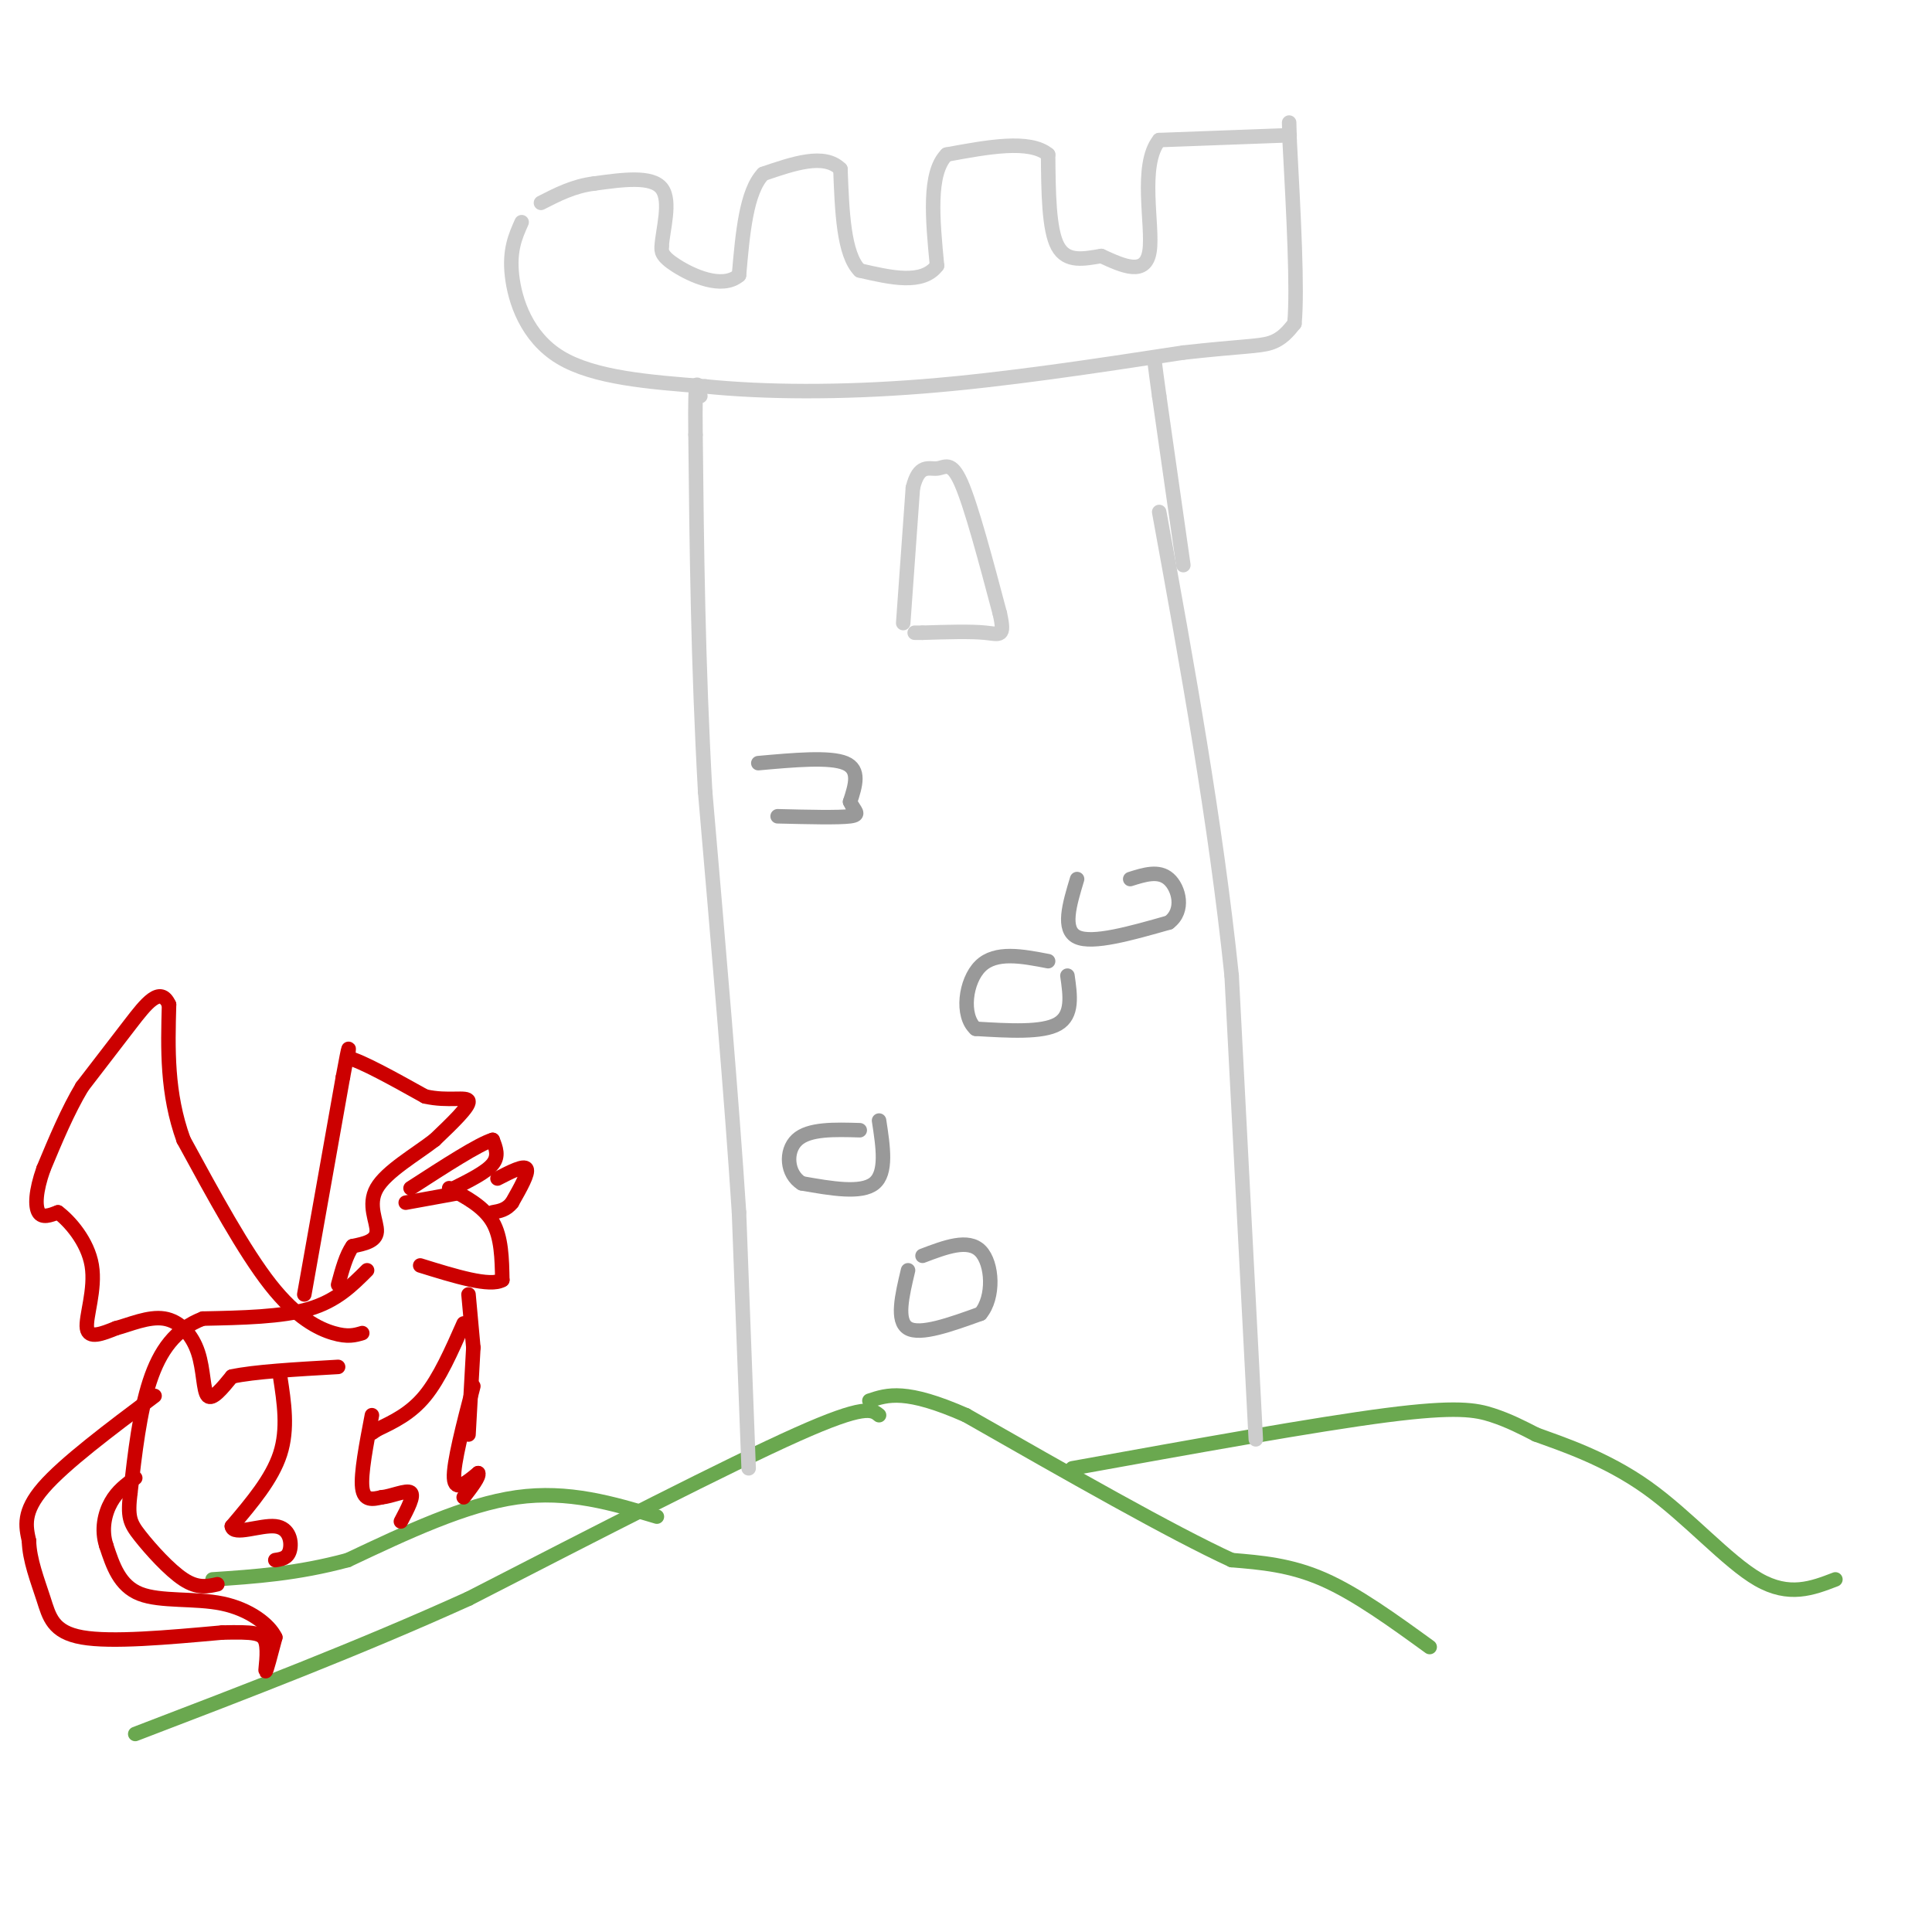 <svg viewBox='0 0 400 400' version='1.1' xmlns='http://www.w3.org/2000/svg' xmlns:xlink='http://www.w3.org/1999/xlink'><g fill='none' stroke='rgb(106,168,79)' stroke-width='3' stroke-linecap='round' stroke-linejoin='round'><path d='M296,341c-7.583,-5.500 -15.167,-11.000 -22,-14c-6.833,-3.000 -12.917,-3.500 -19,-4'/><path d='M255,323c-12.333,-5.667 -33.667,-17.833 -55,-30'/><path d='M200,293c-12.500,-5.500 -16.250,-4.250 -20,-3'/><path d='M182,293c-1.417,-1.167 -2.833,-2.333 -17,4c-14.167,6.333 -41.083,20.167 -68,34'/><path d='M97,331c-22.833,10.333 -45.917,19.167 -69,28'/><path d='M136,314c-9.167,-2.750 -18.333,-5.500 -29,-4c-10.667,1.500 -22.833,7.250 -35,13'/><path d='M72,323c-10.500,2.833 -19.250,3.417 -28,4'/><path d='M222,304c25.200,-4.556 50.400,-9.111 65,-11c14.600,-1.889 18.600,-1.111 22,0c3.400,1.111 6.200,2.556 9,4'/><path d='M318,297c5.417,1.976 14.458,4.917 23,11c8.542,6.083 16.583,15.310 23,19c6.417,3.690 11.208,1.845 16,0'/></g>
<g fill='none' stroke='rgb(204,204,204)' stroke-width='3' stroke-linecap='round' stroke-linejoin='round'><path d='M155,304c0.000,0.000 -2.000,-53.000 -2,-53'/><path d='M153,251c-1.500,-23.333 -4.250,-55.167 -7,-87'/><path d='M146,164c-1.500,-26.833 -1.750,-50.417 -2,-74'/><path d='M144,90c-0.167,-13.667 0.417,-10.833 1,-8'/><path d='M260,298c0.000,0.000 -5.000,-96.000 -5,-96'/><path d='M255,202c-3.333,-32.000 -9.167,-64.000 -15,-96'/><path d='M245,117c0.000,0.000 -5.000,-35.000 -5,-35'/><path d='M240,82c-1.000,-7.167 -1.000,-7.583 -1,-8'/><path d='M108,46c-1.289,2.889 -2.578,5.778 -2,11c0.578,5.222 3.022,12.778 10,17c6.978,4.222 18.489,5.111 30,6'/><path d='M146,80c12.267,1.244 27.933,1.356 45,0c17.067,-1.356 35.533,-4.178 54,-7'/><path d='M245,73c12.178,-1.356 15.622,-1.244 18,-2c2.378,-0.756 3.689,-2.378 5,-4'/><path d='M268,67c0.667,-7.000 -0.167,-22.500 -1,-38'/><path d='M267,29c-0.167,-6.333 -0.083,-3.167 0,0'/><path d='M267,28c0.000,0.000 -27.000,1.000 -27,1'/><path d='M240,29c-4.200,5.222 -1.200,17.778 -2,23c-0.800,5.222 -5.400,3.111 -10,1'/><path d='M228,53c-3.467,0.556 -7.133,1.444 -9,-2c-1.867,-3.444 -1.933,-11.222 -2,-19'/><path d='M217,32c-3.833,-3.167 -12.417,-1.583 -21,0'/><path d='M196,32c-3.833,3.833 -2.917,13.417 -2,23'/><path d='M194,55c-3.000,4.000 -9.500,2.500 -16,1'/><path d='M178,56c-3.333,-3.333 -3.667,-12.167 -4,-21'/><path d='M174,35c-3.333,-3.333 -9.667,-1.167 -16,1'/><path d='M158,36c-3.500,3.667 -4.250,12.333 -5,21'/><path d='M153,57c-3.533,3.000 -9.867,0.000 -13,-2c-3.133,-2.000 -3.067,-3.000 -3,-4'/><path d='M137,51c0.156,-3.244 2.044,-9.356 0,-12c-2.044,-2.644 -8.022,-1.822 -14,-1'/><path d='M123,38c-4.167,0.500 -7.583,2.250 -11,4'/><path d='M187,129c0.000,0.000 2.000,-28.000 2,-28'/><path d='M189,101c1.238,-5.095 3.333,-3.833 5,-4c1.667,-0.167 2.905,-1.762 5,3c2.095,4.762 5.048,15.881 8,27'/><path d='M207,127c1.156,5.089 0.044,4.311 -3,4c-3.044,-0.311 -8.022,-0.156 -13,0'/><path d='M191,131c-2.333,0.000 -1.667,0.000 -1,0'/></g>
<g fill='none' stroke='rgb(153,153,153)' stroke-width='3' stroke-linecap='round' stroke-linejoin='round'><path d='M157,158c7.417,-0.667 14.833,-1.333 18,0c3.167,1.333 2.083,4.667 1,8'/><path d='M176,166c0.822,1.911 2.378,2.689 0,3c-2.378,0.311 -8.689,0.156 -15,0'/><path d='M223,182c-1.583,5.250 -3.167,10.500 0,12c3.167,1.500 11.083,-0.750 19,-3'/><path d='M242,191c3.311,-2.467 2.089,-7.133 0,-9c-2.089,-1.867 -5.044,-0.933 -8,0'/><path d='M221,202c0.583,4.083 1.167,8.167 -2,10c-3.167,1.833 -10.083,1.417 -17,1'/><path d='M202,213c-3.044,-2.689 -2.156,-9.911 1,-13c3.156,-3.089 8.578,-2.044 14,-1'/><path d='M182,232c0.833,5.417 1.667,10.833 -1,13c-2.667,2.167 -8.833,1.083 -15,0'/><path d='M166,245c-3.133,-1.911 -3.467,-6.689 -1,-9c2.467,-2.311 7.733,-2.156 13,-2'/><path d='M188,263c-1.250,5.250 -2.500,10.500 0,12c2.500,1.500 8.750,-0.750 15,-3'/><path d='M203,272c2.867,-3.400 2.533,-10.400 0,-13c-2.533,-2.600 -7.267,-0.800 -12,1'/></g>
<g fill='none' stroke='rgb(204,0,0)' stroke-width='3' stroke-linecap='round' stroke-linejoin='round'><path d='M93,246c3.583,1.917 7.167,3.833 9,7c1.833,3.167 1.917,7.583 2,12'/><path d='M104,265c-2.500,1.500 -9.750,-0.750 -17,-3'/><path d='M96,274c-2.500,5.667 -5.000,11.333 -8,15c-3.000,3.667 -6.500,5.333 -10,7'/><path d='M78,296c-1.667,1.167 -0.833,0.583 0,0'/><path d='M77,293c-1.167,6.083 -2.333,12.167 -2,15c0.333,2.833 2.167,2.417 4,2'/><path d='M79,310c2.044,-0.178 5.156,-1.622 6,-1c0.844,0.622 -0.578,3.311 -2,6'/><path d='M98,287c-2.083,8.000 -4.167,16.000 -4,19c0.167,3.000 2.583,1.000 5,-1'/><path d='M99,305c0.333,0.667 -1.333,2.833 -3,5'/><path d='M58,285c0.833,5.417 1.667,10.833 0,16c-1.667,5.167 -5.833,10.083 -10,15'/><path d='M48,316c0.274,2.048 5.958,-0.333 9,0c3.042,0.333 3.440,3.381 3,5c-0.440,1.619 -1.720,1.810 -3,2'/><path d='M76,263c-3.167,3.167 -6.333,6.333 -12,8c-5.667,1.667 -13.833,1.833 -22,2'/><path d='M42,273c-5.689,2.178 -8.911,6.622 -11,13c-2.089,6.378 -3.044,14.689 -4,23'/><path d='M27,309c-0.619,5.071 -0.167,6.250 2,9c2.167,2.750 6.048,7.071 9,9c2.952,1.929 4.976,1.464 7,1'/><path d='M32,289c-9.333,7.000 -18.667,14.000 -23,19c-4.333,5.000 -3.667,8.000 -3,11'/><path d='M6,319c0.083,3.929 1.792,8.250 3,12c1.208,3.750 1.917,6.929 8,8c6.083,1.071 17.542,0.036 29,-1'/><path d='M46,338c6.548,-0.143 8.417,-0.000 9,2c0.583,2.000 -0.119,5.857 0,6c0.119,0.143 1.060,-3.429 2,-7'/><path d='M57,339c-1.250,-2.667 -5.375,-5.833 -11,-7c-5.625,-1.167 -12.750,-0.333 -17,-2c-4.250,-1.667 -5.625,-5.833 -7,-10'/><path d='M22,320c-1.089,-3.333 -0.311,-6.667 1,-9c1.311,-2.333 3.156,-3.667 5,-5'/><path d='M75,276c-1.489,0.444 -2.978,0.889 -6,0c-3.022,-0.889 -7.578,-3.111 -13,-10c-5.422,-6.889 -11.711,-18.444 -18,-30'/><path d='M38,236c-3.500,-9.667 -3.250,-18.833 -3,-28'/><path d='M35,208c-1.800,-4.044 -4.800,-0.156 -8,4c-3.200,4.156 -6.600,8.578 -10,13'/><path d='M17,225c-3.000,5.000 -5.500,11.000 -8,17'/><path d='M9,242c-1.644,4.644 -1.756,7.756 -1,9c0.756,1.244 2.378,0.622 4,0'/><path d='M12,251c2.333,1.714 6.167,6.000 7,11c0.833,5.000 -1.333,10.714 -1,13c0.333,2.286 3.167,1.143 6,0'/><path d='M24,275c2.785,-0.721 6.746,-2.523 10,-2c3.254,0.523 5.799,3.372 7,7c1.201,3.628 1.057,8.037 2,9c0.943,0.963 2.971,-1.518 5,-4'/><path d='M48,285c4.500,-1.000 13.250,-1.500 22,-2'/><path d='M63,268c0.000,0.000 8.000,-45.000 8,-45'/><path d='M71,223c1.500,-8.167 1.250,-6.083 1,-4'/><path d='M72,219c2.833,0.667 9.417,4.333 16,8'/><path d='M88,227c4.800,1.111 8.800,-0.111 9,1c0.200,1.111 -3.400,4.556 -7,8'/><path d='M90,236c-3.857,3.000 -10.000,6.500 -12,10c-2.000,3.500 0.143,7.000 0,9c-0.143,2.000 -2.571,2.500 -5,3'/><path d='M73,258c-1.333,1.833 -2.167,4.917 -3,8'/><path d='M95,247c0.000,0.000 -11.000,2.000 -11,2'/><path d='M98,279c0.000,0.000 -1.000,18.000 -1,18'/><path d='M97,268c0.000,0.000 1.000,11.000 1,11'/><path d='M94,246c3.333,-1.667 6.667,-3.333 8,-5c1.333,-1.667 0.667,-3.333 0,-5'/><path d='M102,236c-2.833,0.833 -9.917,5.417 -17,10'/><path d='M103,244c2.750,-1.417 5.500,-2.833 6,-2c0.500,0.833 -1.250,3.917 -3,7'/><path d='M106,249c-1.167,1.500 -2.583,1.750 -4,2'/></g>
</svg>